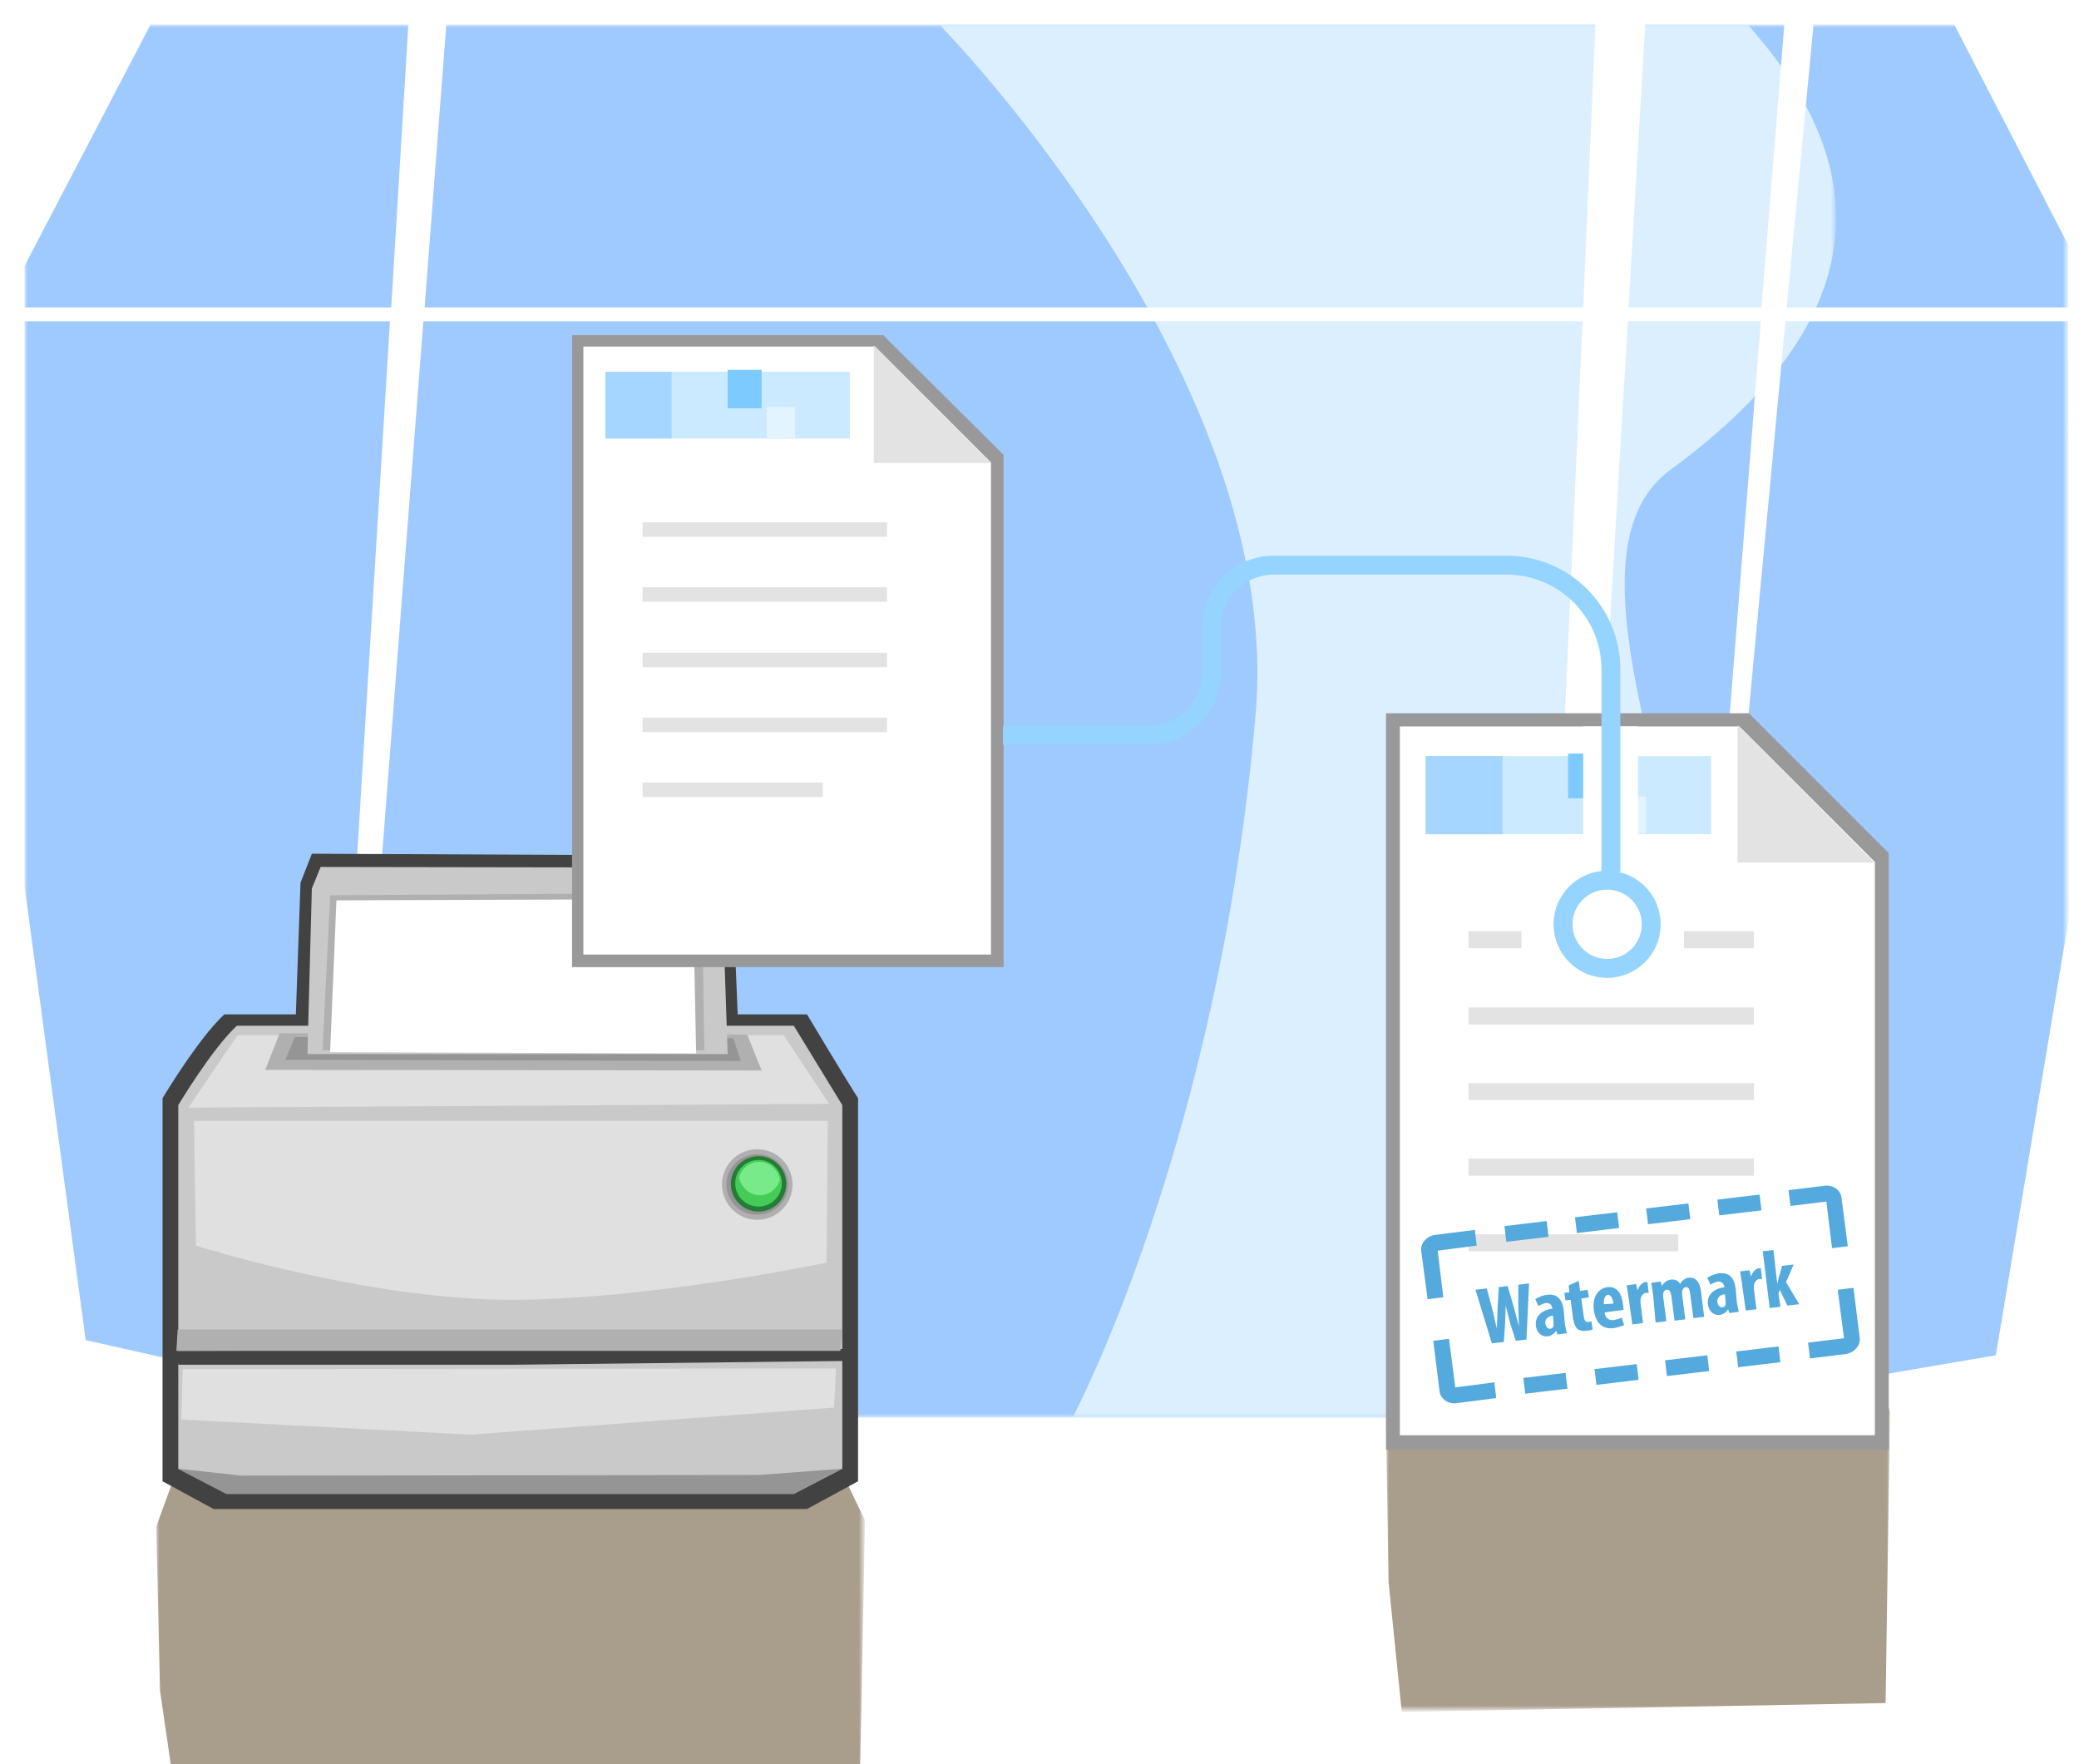 <svg xmlns="http://www.w3.org/2000/svg" width="330" height="280" xmlns:v="https://vecta.io/nano"><style><![CDATA[.B{fill-rule:evenodd}.C{fill:#fff}.D{fill:#b0b0b0}.E{fill:#e3e3e3}.F{fill:#424242}.G{fill:#959596}]]></style><path d="M0 0h330v280H0z" class="C"/><defs><filter id="A" filterUnits="userSpaceOnUse" x="3.9" y="3.9" width="324.4" height="221"><feColorMatrix values="1 0 0 0 0  0 1 0 0 0  0 0 1 0 0  0 0 0 1 0"/></filter><path id="B" d="M233.1 147.8h45.3v2.7h-45.3v-2.7z"/></defs><mask maskUnits="userSpaceOnUse" x="3.9" y="3.9" width="324.4" height="221" id="C"><g filter="url(#A)"><linearGradient id="D" gradientUnits="userSpaceOnUse" x1="164.571" y1="217.762" x2="164.571" y2="-23.726"><stop offset=".106"/><stop offset="1" stop-color="#fff"/></linearGradient><path fill="url(#D)" d="M-2.7 1.8h334.5v241.5H-2.7z" class="B"/></g></mask><path mask="url(#C)" fill="#9fcaff" d="M23.9 3.9h286.3l18.1 35 .1 106.8-11.6 69.4-57.9 9.9H68.4l-54.8-12.3-9.7-72V42.2l20-38.3z" class="B"/><defs><filter id="E" filterUnits="userSpaceOnUse" x="149.1" y="3.8" width="142.4" height="221.1"><feColorMatrix values="1 0 0 0 0  0 1 0 0 0  0 0 1 0 0  0 0 0 1 0"/></filter></defs><mask maskUnits="userSpaceOnUse" x="149.1" y="3.8" width="142.4" height="221.1" id="F"><g filter="url(#E)"><linearGradient id="G" gradientUnits="userSpaceOnUse" x1="231.318" y1="219.929" x2="231.318" y2="-21.559"><stop offset=".05"/><stop offset="1" stop-color="#fff"/></linearGradient><path fill="url(#G)" d="M69.3-7.2h324v241.5h-324z" class="B"/></g></mask><path mask="url(#F)" fill="#dcefff" d="M149.1 3.9h128.3c12.9 14.5 28.6 40.8-12.3 70.7-18.8 13.8 4.9 59.2 6.4 92 1.5 30.3-36.2 50-51.6 58.3h-49.6s23.1-43.3 29-111.5C204 59.6 149.1 3.9 149.1 3.9z" class="B"/><g class="B"><path d="M334.6 48.8h-51l4.7-49.5h-4.7l-4 49.5h-21.1l3.2-54.3-8.1 1.2-2.3 53.1H67.4L71.2-.7h-6.1l-3 49.5H1.3V51h60.6l-11 179.1 2.9-5.8L67.2 51h184l-8.1 180.8 4.6-2L258.4 51h21.1L265 234.1l1.9-7.3L283.4 51h51.2z" class="C"/><path d="M46.8 165.5l.9-25.4 1.8-4.6 65.2.3 1.5 3.4 1.1 26.8z" class="F"/></g><defs><filter id="H" filterUnits="userSpaceOnUse" x="24.8" y="227.6" width="112.5" height="61.4"><feColorMatrix values="1 0 0 0 0  0 1 0 0 0  0 0 1 0 0  0 0 0 1 0"/></filter></defs><mask maskUnits="userSpaceOnUse" x="24.8" y="227.6" width="112.5" height="61.4" id="I"><g filter="url(#H)"><linearGradient id="J" gradientUnits="userSpaceOnUse" x1="78.551" y1="269.157" x2="78.551" y2="195.049"><stop offset="0"/><stop offset=".1" stop-color="#161616"/><stop offset="1" stop-color="#fff"/></linearGradient><path fill="url(#J)" d="M-7 231.2h171.1v74.1H-7z" class="B"/></g></mask><path mask="url(#I)" fill="#a99d8b" d="M136.4 287.6l.9-46.3-3.8-7.9s-102.9-14-105.9 1.2l-2.8 7.7.6 26 3 20.7" class="B"/><g class="B"><path d="M128.1 161H35.6c-4.2 3.9-9.8 13.3-9.8 13.3v60.8l8.1 4.4h94.2l8.1-4.4v-60.8c-2.5-3.9-8.1-13.3-8.1-13.3z" class="F"/><path fill="#cac9ca" d="M126 162.8H37.6c-4 3.7-9.3 12.6-9.3 12.6v57.7l7.7 4h90l7.7-4v-57.7l-7.7-12.6z"/><path fill="#e0e0e0" d="M29.9 175.8l7.8-11.5h86.7l7.2 10.9z"/><path d="M28 214.4l106.3-.3v1.9l-52.5.6H28.3z" class="F"/><path d="M44.4 164l-2.3 5.8 78.8.1-2.3-5.7z" class="D"/><path d="M46.8 164.6l-1.5 3.6 72.3.2-1.2-3.6z" class="G"/><path fill="#cac9ca" d="M50.9 137.6l-1.4 3.4-.7 26.3h66.7l-.9-26.7-1.5-2.9z"/><path d="M30.8 177.9h100.6l-.2 22.5s-28.6 6-50.6 5.9c-23.1-.2-49.5-8.6-49.5-8.6l-.3-19.8zM29 217.3l103.7-.1-.3 6.2-57.7 4.3-45.9-2.4z" fill="#e0e0e0"/><path d="M133.7 211H28.2l-.2 3.4h105.4z" class="D"/><path d="M133.7 233.1l-13.2 1-82.2.1-10.1-1.1 7.7 4H126z" class="G"/><path d="M51.2 166.7l1.2-24.6 59-.4.4 25z" class="D"/><path d="M53.4 142.9l56.6-.2.5 24.5-58.1-.2z" class="C"/><circle cx="120.2" cy="188" r="5.6" class="D"/><ellipse cx="120.2" cy="188" rx="4.9" ry="4.8" class="G"/><circle fill="#257c36" cx="120.4" cy="187.9" r="4.4"/><circle fill="#44cc57" cx="120.4" cy="187.8" r="3.7"/><path fill="#78ea89" d="M120.5 184.4c-1.5 0-2.8 1-3.2 2.5.4 1.6 1.7 2.8 3.3 2.8 1.5 0 2.8-1 3.2-2.5-.3-1.6-1.7-2.8-3.3-2.8z"/></g><defs><filter id="K" filterUnits="userSpaceOnUse" x="220" y="210.2" width="80" height="61.4"><feColorMatrix values="1 0 0 0 0  0 1 0 0 0  0 0 1 0 0  0 0 0 1 0"/></filter></defs><mask maskUnits="userSpaceOnUse" x="220" y="210.2" width="80" height="61.4" id="L"><g filter="url(#K)"><linearGradient id="M" gradientUnits="userSpaceOnUse" x1="258.201" y1="251.733" x2="258.201" y2="177.624"><stop offset="0"/><stop offset=".1" stop-color="#161616"/><stop offset="1" stop-color="#fff"/></linearGradient><path fill="url(#M)" d="M197.4 213.8h121.7v74.1H197.4z" class="B"/></g></mask><path mask="url(#L)" fill="#a99d8b" d="M222 217.3l-2 7.7.4 26 2.1 20.7 76.8-1.4.7-46.3-2.7-7.9c0-.1-73.2-14-75.3 1.2z" class="B"/><g class="B"><path fill="#999" d="M220.1 113.2h57.5l22.2 22.2v94.7H220V113.2z"/><path d="M222.2,115.3h53.9l21.5,21.5v91h-75.4V115.3z" class="C"/><path fill="#cceaff" d="M226.3,120h45.3v12.4h-45.3V120z"/><g class="E"><use href="#B"/><use href="#B" y="12.1"/><use href="#B" y="24.1"/><use href="#B" y="36.1"/><path d="M233.1 195.9h33.3v2.7h-33.3v-2.7z"/></g></g><path fill="#7dcaff" d="M248.9 119.6h6.3v7.1h-6.3z"/><path d="M297.5 136.9h-21.7v-21.8l21.7 21.8z" class="B E"/><path fill="#a4d6ff" d="M226.3 120h12.2v12.4h-12.2z"/><path fill="#e1f4ff" d="M256.1 126.4h5.2v5.9h-5.2z"/><g class="B"><path fill="#999" d="M90.8,53.2h49.4l19.1,19v81.3H90.8V53.2z"/><path d="M92.6,55h46.3l18.4,18.4v78.1H92.6V55z" class="C"/><path fill="#cceaff" d="M96.1,59h38.8v10.6H96.1V59z"/><path d="M102 82.9h38.8v2.3H102v-2.3zm0 10.3h38.8v2.3H102v-2.3zm0 10.4h38.8v2.3H102v-2.3zm0 10.3h38.8v2.3H102v-2.3zm0 10.3h28.6v2.3H102v-2.3z" class="E"/></g><path fill="#7dcaff" d="M115.5 58.7h5.4v6.1h-5.4z"/><path d="M157.3 73.5h-18.6V54.8l18.6 18.7z" class="B E"/><path fill="#a4d6ff" d="M96.1 59h10.5v10.6H96.1z"/><path fill="#e1f4ff" d="M121.7 64.6h4.5v5.1h-4.5z"/><path fill="#54a9dd" d="M293 214.9l-5.7.7-.3-2.5 5.7-.7-1-7.7 2.5-.3 1 8c.1 1.2-.9 2.3-2.2 2.5zm-10.4 1.3l-6.7.8-.3-2.5 6.7-.8.3 2.5zm-11.3 1.4l-6.7.8-.3-2.5 6.7-.8.3 2.5zm-11.2 1.4l-6.7.8-.3-2.5 6.7-.8.3 2.5zm-11.3 1.4l-6.7.8-.3-2.5 6.7-.8.3 2.5zm-11.3 1.5l-6.3.8c-1.3.2-2.6-.7-2.7-1.9l-1-8 2.5-.3 1 7.7 6.2-.8.3 2.5zm55.8-24.1l-2.5.3-.9-7.4-5.7.7-.3-2.5 5.7-.7c1.3-.2 2.6.7 2.7 1.9l1 7.7zm-64.2 8.1l-2.5.3-1-7.6c-.2-1.2.8-2.4 2.2-2.6l6.3-.8.3 2.5-6.2.8.9 7.4zm50.5-13.8l-6.7.8-.3-2.5 6.7-.8.3 2.5zm-11.3 1.4l-6.7.8-.3-2.5 6.7-.8.3 2.5zm-11.3 1.4l-6.7.8-.3-2.5 6.7-.8.3 2.5zm-11.2 1.4l-6.7.8-.3-2.5 6.7-.8.3 2.5zm-9 16.9l-2.6-8.5 1.8-.2.9 3.4.7 3h0l.1-3.1.2-3.5 1.4-.2 1 3.4.8 3h0l-.1-3.1v-3.5l1.7-.2-.4 8.9-1.7.2-.9-2.8-.7-2.8h0l-.1 2.9-.2 2.9-1.9.2zm11.6-3l.3 1.4-1.5.2-.2-.6h0c-.3.5-.8.8-1.3.9-1 .1-1.8-.6-1.9-1.7-.2-1.7 1.2-2.5 2.6-2.7v-.1c-.1-.5-.4-.8-1-.8-.5.1-.9.3-1.2.5l-.5-1.1c.3-.2 1-.6 1.9-.7 1.9-.2 2.4 1.1 2.6 2.4l.2 2.3zm-1.9-1.4c-.6.1-1.3.4-1.2 1.3.1.6.5.8.7.8.3 0 .6-.2.6-.6v-.3l-.1-1.2zm4.1-5.5l.2 1.6 1.2-.2.2 1.2-1.2.2.4 2.9c.1.7.4.9.8.8.2 0 .3-.1.4-.1l.2 1.3c-.2.1-.6.2-1 .2-.5.1-.9 0-1.3-.2-.4-.3-.6-.7-.8-1.7l-.4-3-.8.1-.2-1.2.8-.1-.1-1.1 1.6-.7zm4.1 5c.1 1 .8 1.3 1.5 1.2.5-.1.9-.2 1.2-.4l.4 1.2c-.4.2-1.1.4-1.7.5-1.7.2-2.8-.8-3.1-2.8-.3-2.1.7-3.5 2.1-3.7s2.3.8 2.5 2.7c.1.5.1.7.1.9l-3 .4zm1.4-1.4c-.1-.8-.4-1.4-.9-1.4-.5.1-.7.9-.6 1.5l1.5-.1zm2.4-1l-.3-1.9 1.5-.2.2.9h.1c.2-.7.7-1.1 1.1-1.2h.4l.2 1.7h-.4c-.4 0-.8.4-.9 1v.6l.4 3.2-1.7.2-.6-4.3zm17.2.9l.3 1.4-1.5.2-.2-.6h0c-.3.5-.8.8-1.3.9-1 .1-1.8-.6-1.9-1.7-.2-1.7 1.2-2.5 2.6-2.7v-.1c-.1-.5-.4-.8-1-.8-.5.1-.9.3-1.2.5l-.5-1.1c.3-.2 1-.6 1.9-.7 1.9-.2 2.4 1.1 2.6 2.4l.2 2.3zm-1.9-1.4c-.6.1-1.3.4-1.2 1.3.1.6.5.8.7.8.3 0 .6-.2.6-.6v-.3l-.1-1.2zm2.7-1.7l-.3-1.9 1.5-.2.2.9h.1c.2-.7.7-1.1 1.1-1.2h.4l.2 1.7h-.4c-.4 0-.8.4-.9 1v.6l.4 3.2-1.7.2-.6-4.3zm5.6.1h0c.1-.4.2-.7.2-.9l.6-2 1.8-.2-1.2 2.8 2.1 3.5-1.9.2-1.2-2.5-.2.6.3 2.1-1.7.2-1.1-9 1.7-.2.6 5.4zm-19.7 1.7l-.3-1.9 1.5-.2.2.7h0c.3-.5.7-.9 1.4-1a1.41 1.41 0 0 1 1.5.7h0c.1-.3.3-.5.6-.7.2-.2.5-.3.8-.3 1.1-.1 1.7.7 1.9 2.2l.5 4-1.7.2-.5-3.7c-.1-.7-.2-1.3-.7-1.2-.3 0-.5.3-.6.6v.5l.5 4-1.7.2-.5-3.9c-.1-.5-.2-1-.7-1-.3 0-.5.2-.6.6v.5l.5 3.9-1.7.2-.4-4.4z"/><path d="M260 140.7h-8.7v-25.4h8.7v25.4zm7.3 5.8h-25.8v5.1h25.8v-5.1z" class="B C"/><g fill="none" stroke="#94d4ff" stroke-width="3"><path d="M215.5 89.7h23.6a16.56 16.56 0 0 1 16.6 16.6v32.1m-63.4-35.1v-3.7c0-5.4 4.4-9.9 9.9-9.9h14m-23.9 13.4v3.7c0 5.4-4.4 9.9-9.9 9.9h-23.2" stroke-miterlimit="10"/><circle cx="255.1" cy="146.7" r="7"/></g></svg>